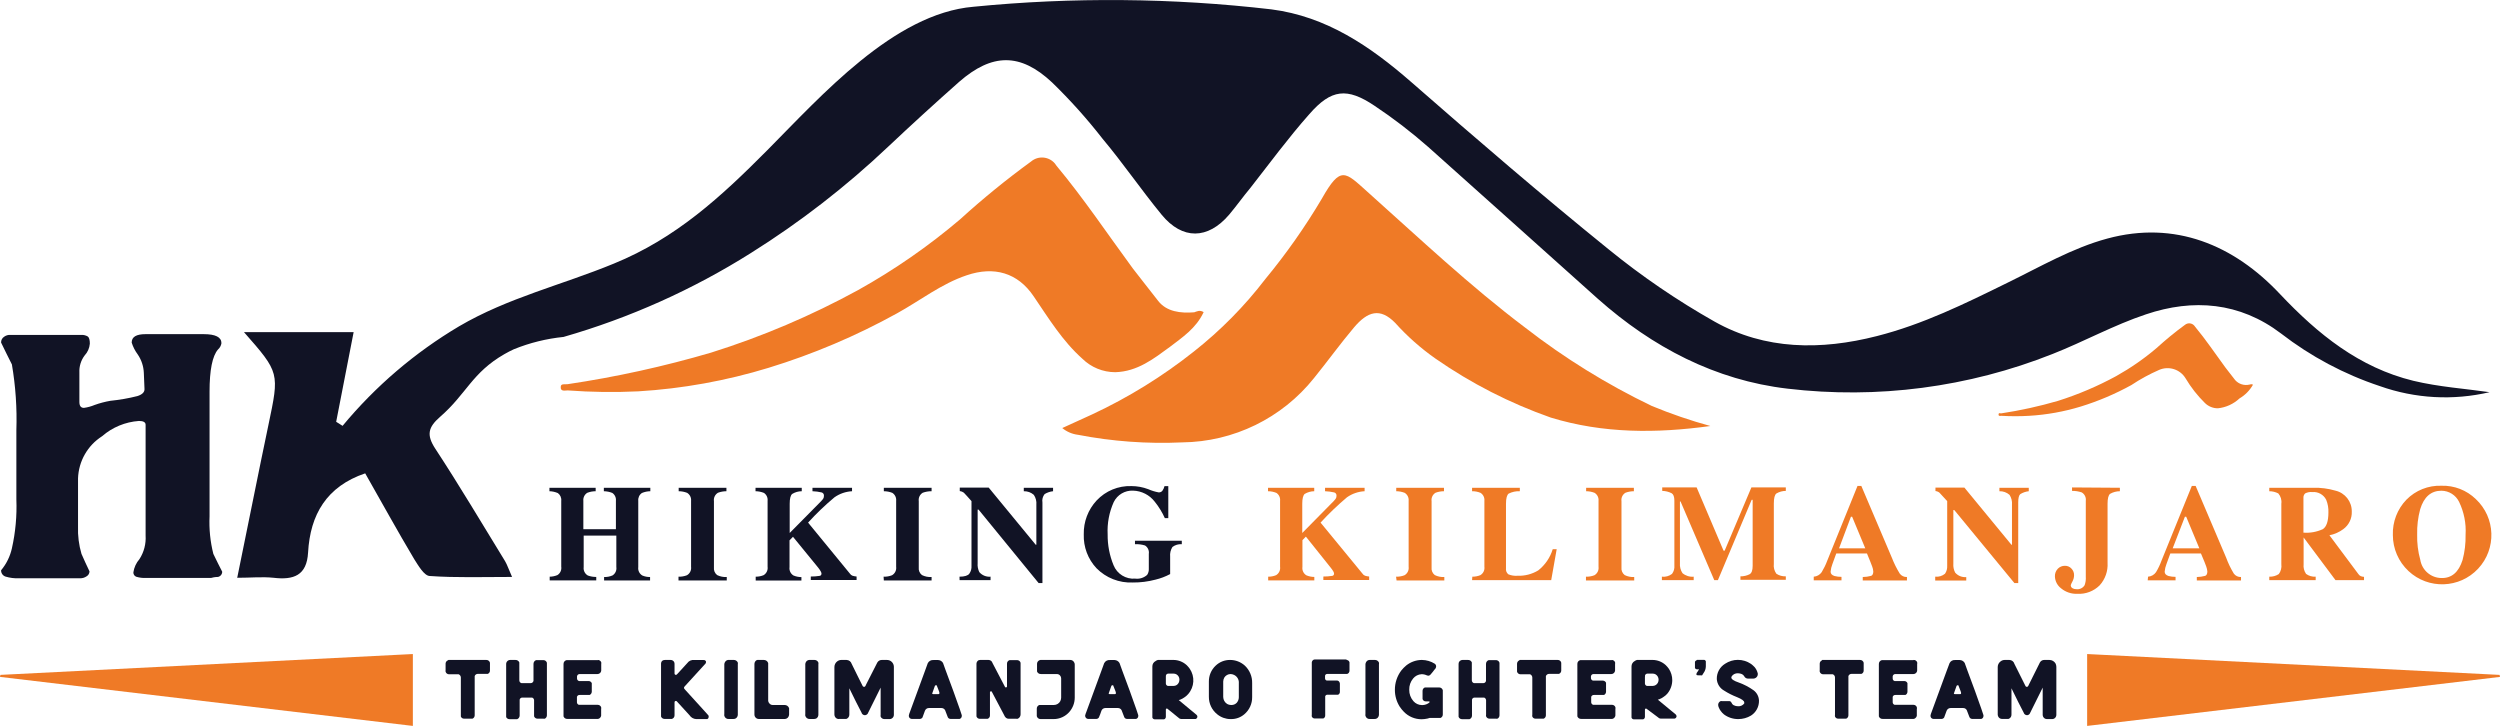 <svg width="296.35" height="86.05" viewBox="0 0 296.35 86.05" xmlns="http://www.w3.org/2000/svg" xmlns:xlink="http://www.w3.org/1999/xlink" id="Layer_1" overflow="hidden"><path d="M53.16 78.23 57.65 78.23C57.853 78.224 58.033 78.362 58.08 78.56L58.08 79.49C58.084 79.662 57.98 79.817 57.82 79.88 57.761 79.891 57.7 79.891 57.64 79.88L56.64 79.88C56.474 79.879 56.325 79.983 56.27 80.14 56.259 80.203 56.259 80.267 56.27 80.33L56.27 84.8C56.268 84.97 56.166 85.123 56.01 85.19L55.86 85.19 55 85.19C54.837 85.19 54.691 85.091 54.63 84.94 54.618 84.867 54.618 84.793 54.63 84.72L54.63 80.31C54.627 80.143 54.525 79.994 54.37 79.93 54.327 79.922 54.283 79.922 54.24 79.93L53.24 79.93C53.045 79.937 52.871 79.808 52.82 79.62 52.808 79.561 52.808 79.499 52.82 79.44L52.82 78.73C52.799 78.539 52.904 78.357 53.08 78.28 53.105 78.26 53.132 78.243 53.16 78.23Z" fill="#111325"/><path d="M60.46 78.23 61.09 78.23C61.292 78.218 61.48 78.334 61.56 78.52 61.568 78.576 61.568 78.634 61.56 78.69L61.56 80.63C61.55 80.791 61.654 80.938 61.81 80.98L62.91 80.98C63.07 80.979 63.207 80.866 63.24 80.71 63.24 80.71 63.24 80.71 63.24 80.65L63.24 78.72C63.228 78.512 63.354 78.321 63.55 78.25L63.73 78.25 64.36 78.25C64.571 78.227 64.769 78.357 64.83 78.56 64.838 78.606 64.838 78.654 64.83 78.7L64.83 84.8C64.827 84.964 64.735 85.114 64.59 85.19 64.528 85.205 64.463 85.205 64.4 85.19L63.7 85.19C63.524 85.188 63.369 85.076 63.31 84.91 63.3 84.844 63.3 84.776 63.31 84.71L63.31 83C63.304 82.856 63.208 82.732 63.07 82.69L62.99 82.69 61.91 82.69C61.764 82.69 61.636 82.789 61.6 82.93 61.594 82.97 61.594 83.01 61.6 83.05L61.6 84.82C61.598 85.008 61.484 85.178 61.31 85.25L61.17 85.25 60.4 85.25C60.228 85.257 60.069 85.157 60 85 59.989 84.934 59.989 84.866 60 84.8L60 78.71C60 78.445 60.215 78.23 60.48 78.23 60.486 78.23 60.493 78.23 60.5 78.23Z" fill="#111325"/><path d="M70.87 78.23C71.045 78.232 71.202 78.338 71.27 78.5 71.282 78.576 71.282 78.654 71.27 78.73L71.27 79.39C71.286 79.535 71.234 79.679 71.13 79.78 71.054 79.858 70.949 79.901 70.84 79.9L68.71 79.9C68.558 79.902 68.428 80.011 68.4 80.16L68.4 80.43C68.401 80.573 68.5 80.698 68.64 80.73L69.78 80.73C69.942 80.733 70.087 80.831 70.15 80.98 70.158 81.033 70.158 81.087 70.15 81.14L70.15 82C70.144 82.163 70.047 82.31 69.9 82.38 69.847 82.39 69.793 82.39 69.74 82.38L68.74 82.38C68.585 82.358 68.437 82.451 68.39 82.6 68.39 82.6 68.39 82.6 68.39 82.71L68.39 83.25C68.393 83.389 68.486 83.511 68.62 83.55L70.87 83.55C71.045 83.555 71.199 83.666 71.26 83.83 71.274 83.909 71.274 83.991 71.26 84.07L71.26 84.7C71.282 84.853 71.226 85.007 71.11 85.11 71.022 85.194 70.901 85.234 70.78 85.22L67.26 85.22C67.056 85.236 66.868 85.113 66.8 84.92 66.789 84.857 66.789 84.793 66.8 84.73L66.8 78.73C66.785 78.503 66.938 78.299 67.16 78.25L70.9 78.25Z" fill="#111325"/><path d="M78.84 78.23 79.45 78.23C79.629 78.213 79.803 78.298 79.9 78.45 79.943 78.53 79.964 78.62 79.96 78.71L79.96 79.84C79.96 79.928 80.032 80 80.12 80 80.19 80 80.26 79.94 80.34 79.84L81.63 78.43C81.753 78.328 81.902 78.263 82.06 78.24L83.4 78.24C83.527 78.224 83.648 78.299 83.69 78.42 83.695 78.443 83.695 78.467 83.69 78.49L83.69 78.49C83.677 78.606 83.615 78.712 83.52 78.78L81.14 81.39C81.105 81.429 81.084 81.478 81.08 81.53L81.08 81.53C81.08 81.61 81.14 81.7 81.26 81.81L83.36 84.12 83.98 84.81C84.012 84.868 84.019 84.936 84 85L84 85C84.001 85.108 83.933 85.205 83.83 85.24L82.53 85.24C82.21 85.225 81.916 85.058 81.74 84.79 81.74 84.79 81.21 84.21 80.25 83.16 80.222 83.115 80.173 83.089 80.12 83.09 80.01 83.09 79.96 83.17 79.96 83.26L79.96 84.77C79.974 84.974 79.845 85.16 79.65 85.22 79.61 85.228 79.57 85.228 79.53 85.22L78.76 85.22C78.582 85.216 78.425 85.106 78.36 84.94 78.351 84.884 78.351 84.826 78.36 84.77L78.36 78.67C78.361 78.543 78.411 78.421 78.5 78.33 78.599 78.259 78.719 78.223 78.84 78.23Z" fill="#111325"/><path d="M86.42 78.23 87 78.23C87.202 78.231 87.383 78.353 87.46 78.54 87.473 78.606 87.473 78.674 87.46 78.74L87.46 84.74C87.449 84.91 87.361 85.065 87.22 85.16 87.125 85.212 87.018 85.237 86.91 85.23L86.4 85.23C86.15 85.257 85.919 85.094 85.86 84.85 85.847 84.781 85.847 84.709 85.86 84.64L85.86 78.84C85.847 78.685 85.894 78.532 85.99 78.41 86.091 78.278 86.255 78.21 86.42 78.23Z" fill="#111325"/><path d="M90 78.23 90.54 78.23C90.776 78.224 90.989 78.374 91.06 78.6 91.064 78.65 91.064 78.7 91.06 78.75L91.06 82.94C91.038 83.125 91.109 83.308 91.25 83.43 91.341 83.519 91.463 83.569 91.59 83.57L93 83.57C93.245 83.562 93.465 83.717 93.54 83.95 93.546 84.026 93.546 84.103 93.54 84.18L93.54 84.61C93.553 84.782 93.495 84.952 93.38 85.08 93.295 85.166 93.181 85.22 93.06 85.23L89.94 85.23C89.75 85.226 89.578 85.118 89.49 84.95 89.451 84.876 89.431 84.794 89.43 84.71L89.43 78.71C89.432 78.535 89.518 78.372 89.66 78.27 89.766 78.22 89.885 78.206 90 78.23Z" fill="#111325"/><path d="M95.93 78.23 96.56 78.23C96.759 78.232 96.937 78.355 97.01 78.54 97.023 78.606 97.023 78.674 97.01 78.74L97.01 84.74C97.005 84.909 96.919 85.065 96.78 85.16 96.682 85.212 96.571 85.236 96.46 85.23L96 85.23C95.752 85.249 95.526 85.089 95.46 84.85 95.448 84.781 95.448 84.71 95.46 84.64L95.46 78.84C95.444 78.687 95.487 78.533 95.58 78.41 95.666 78.304 95.793 78.238 95.93 78.23Z" fill="#111325"/><path d="M99.79 78.23 100.35 78.23C100.634 78.236 100.881 78.427 100.96 78.7 101.34 79.46 101.57 79.93 101.65 80.1L102.27 81.34C102.31 81.393 102.374 81.423 102.44 81.42 102.52 81.42 102.6 81.34 102.65 81.18L104 78.53C104.109 78.341 104.312 78.226 104.53 78.23L105.12 78.23C105.573 78.219 105.949 78.577 105.96 79.03 105.96 79.033 105.96 79.037 105.96 79.04L105.96 84.75C105.957 84.924 105.862 85.085 105.71 85.17 105.642 85.215 105.562 85.239 105.48 85.24L104.83 85.24C104.639 85.237 104.468 85.124 104.39 84.95 104.378 84.884 104.378 84.816 104.39 84.75L104.39 81.51 102.85 84.61C102.77 84.712 102.649 84.773 102.52 84.78L102.52 84.78C102.33 84.776 102.165 84.645 102.12 84.46 101.75 83.76 101.27 82.81 100.68 81.59L100.68 84.7C100.689 84.931 100.548 85.142 100.33 85.22 100.28 85.23 100.23 85.23 100.18 85.22L99.53 85.22C99.324 85.269 99.111 85.18 99 85 98.943 84.914 98.912 84.813 98.91 84.71L98.91 79.06C98.913 78.806 99.031 78.567 99.23 78.41 99.387 78.281 99.587 78.217 99.79 78.23Z" fill="#111325"/><path d="M110.65 78.24 111.2 78.24C111.447 78.246 111.672 78.383 111.79 78.6 111.79 78.66 112.22 79.76 113.01 81.92 113.7 83.81 114.01 84.76 114.01 84.78L114.01 84.86C114.018 85.023 113.915 85.17 113.76 85.22L113.66 85.22 112.66 85.22C112.504 85.216 112.37 85.11 112.33 84.96 112.16 84.5 112.06 84.23 112.03 84.18 111.943 84.025 111.778 83.929 111.6 83.93L110.1 83.93C109.892 83.931 109.708 84.064 109.64 84.26 109.47 84.74 109.37 85.01 109.35 85.05 109.286 85.145 109.184 85.207 109.07 85.22L108.07 85.22C107.957 85.212 107.854 85.153 107.79 85.06 107.751 84.993 107.73 84.917 107.73 84.84L107.73 84.84C107.752 84.699 107.792 84.561 107.85 84.43 107.91 84.27 108.51 82.64 109.65 79.52L109.98 78.61C110.108 78.363 110.372 78.217 110.65 78.24ZM110.49 82.16C110.49 82.24 110.54 82.28 110.6 82.28L111.25 82.28C111.31 82.28 111.34 82.28 111.36 82.16 111.38 82.04 111.22 81.75 111.03 81.23 111.001 81.22 110.969 81.22 110.94 81.23L110.94 81.23C110.887 81.227 110.838 81.26 110.82 81.31 110.61 81.89 110.5 82.18 110.5 82.21Z" fill="#111325"/><path d="M116.19 78.23 117.19 78.23C117.406 78.236 117.593 78.382 117.65 78.59L119.16 81.48C119.19 81.487 119.22 81.487 119.25 81.48L119.25 81.48C119.33 81.48 119.37 81.44 119.37 81.36L119.37 78.7C119.352 78.495 119.482 78.307 119.68 78.25L120.55 78.25C120.748 78.242 120.925 78.37 120.98 78.56 120.984 78.6 120.984 78.64 120.98 78.68L120.98 84.68C120.982 84.906 120.848 85.111 120.64 85.2 120.577 85.213 120.513 85.213 120.45 85.2L119.56 85.2C119.32 85.2 119.14 85.05 119.01 84.73L117.57 82C117.551 81.963 117.512 81.939 117.47 81.94 117.412 81.943 117.363 81.984 117.35 82.04 117.346 82.06 117.346 82.08 117.35 82.1L117.35 84.81C117.352 84.99 117.239 85.15 117.07 85.21 117.03 85.218 116.99 85.218 116.95 85.21L116.14 85.21C115.961 85.209 115.803 85.092 115.75 84.92 115.747 84.88 115.747 84.84 115.75 84.8L115.75 78.67C115.756 78.496 115.856 78.34 116.01 78.26 116.069 78.243 116.129 78.233 116.19 78.23Z" fill="#111325"/><path d="M123.33 78.23 126.88 78.23C127.065 78.231 127.235 78.335 127.32 78.5 127.374 78.58 127.402 78.674 127.4 78.77L127.4 82.7C127.398 83.317 127.174 83.913 126.77 84.38 126.297 84.93 125.606 85.245 124.88 85.24L123.35 85.24C123.136 85.245 122.948 85.099 122.9 84.89 122.893 84.844 122.893 84.796 122.9 84.75L122.9 84C122.898 83.807 123.018 83.634 123.2 83.57 123.256 83.56 123.314 83.56 123.37 83.57L124.92 83.57C125.243 83.573 125.54 83.396 125.69 83.11 125.752 82.982 125.786 82.842 125.79 82.7L125.79 80.42C125.786 80.238 125.693 80.069 125.54 79.97 125.461 79.925 125.371 79.901 125.28 79.9L123.4 79.9C123.195 79.914 123.004 79.792 122.93 79.6 122.919 79.54 122.919 79.48 122.93 79.42L122.93 78.7C122.928 78.516 123.034 78.348 123.2 78.27 123.241 78.249 123.285 78.236 123.33 78.23Z" fill="#111325"/><path d="M131.57 78.24 132.12 78.24C132.366 78.248 132.59 78.385 132.71 78.6 132.71 78.66 133.14 79.76 133.93 81.92 134.62 83.81 134.93 84.76 134.93 84.78 134.936 84.806 134.936 84.834 134.93 84.86 134.938 85.023 134.835 85.17 134.68 85.22L134.58 85.22 133.58 85.22C133.424 85.216 133.29 85.11 133.25 84.96 133.08 84.5 132.98 84.23 132.95 84.18 132.863 84.025 132.698 83.929 132.52 83.93L131.02 83.93C130.812 83.931 130.628 84.064 130.56 84.26 130.474 84.528 130.374 84.792 130.26 85.05 130.199 85.148 130.095 85.212 129.98 85.22L128.98 85.22C128.867 85.212 128.764 85.153 128.7 85.06 128.658 84.994 128.633 84.918 128.63 84.84L128.63 84.84C128.657 84.699 128.701 84.561 128.76 84.43 128.82 84.27 129.42 82.64 130.56 79.52L130.89 78.61C131.02 78.359 131.289 78.213 131.57 78.24ZM131.41 82.16C131.41 82.24 131.46 82.28 131.52 82.28L132.17 82.28C132.23 82.28 132.26 82.28 132.28 82.16 132.3 82.04 132.14 81.75 131.95 81.23 131.921 81.22 131.889 81.22 131.86 81.23L131.86 81.23C131.807 81.227 131.758 81.26 131.74 81.31 131.53 81.89 131.42 82.18 131.42 82.21Z" fill="#111325"/><path d="M137.26 78.23 139.12 78.23C139.686 78.237 140.23 78.451 140.65 78.83 140.791 78.964 140.918 79.111 141.03 79.27 141.662 80.194 141.588 81.429 140.85 82.27 140.723 82.421 140.575 82.552 140.41 82.66 140.258 82.769 140.094 82.86 139.92 82.93L139.73 82.99 141.83 84.73C141.897 84.783 141.938 84.864 141.94 84.95L141.94 84.95C141.937 85.079 141.853 85.191 141.73 85.23L141.64 85.23 140 85.23C139.884 85.223 139.776 85.168 139.7 85.08L138.37 84 138.3 84C138.24 84 138.21 84 138.2 84.13L138.2 84.96C138.207 85.099 138.122 85.225 137.99 85.27L137.88 85.27 136.88 85.27C136.751 85.267 136.639 85.183 136.6 85.06 136.595 85.027 136.595 84.993 136.6 84.96L136.6 79C136.595 78.729 136.747 78.48 136.99 78.36 137.069 78.297 137.161 78.252 137.26 78.23ZM138.2 80.23 138.2 81C138.192 81.148 138.294 81.281 138.44 81.31L139.12 81.31C139.374 81.31 139.606 81.167 139.72 80.94 139.781 80.823 139.812 80.692 139.81 80.56 139.813 80.305 139.679 80.069 139.46 79.94 139.356 79.881 139.239 79.85 139.12 79.85L138.49 79.85C138.36 79.849 138.246 79.935 138.21 80.06 138.196 80.109 138.192 80.16 138.2 80.21Z" fill="#111325"/><path d="M145.82 78.23C146.463 78.231 147.082 78.47 147.56 78.9 148.131 79.435 148.448 80.188 148.43 80.97L148.43 82.63C148.443 83.42 148.098 84.174 147.49 84.68 147.062 85.042 146.52 85.24 145.96 85.24L145.85 85.24C145.285 85.235 144.738 85.037 144.3 84.68 143.66 84.177 143.29 83.404 143.3 82.59L143.3 80.8C143.29 80.086 143.58 79.4 144.1 78.91 144.562 78.466 145.18 78.222 145.82 78.23ZM145 80.78 145 82.62C145.006 82.958 145.183 83.271 145.47 83.45 145.605 83.525 145.756 83.567 145.91 83.57L146 83.57C146.227 83.568 146.443 83.474 146.6 83.31 146.759 83.13 146.847 82.9 146.85 82.66L146.85 81C146.89 80.58 146.662 80.18 146.28 80 146.151 79.94 146.012 79.906 145.87 79.9 145.576 79.906 145.303 80.055 145.14 80.3 145.053 80.446 145.005 80.611 145 80.78Z" fill="#111325"/><path d="M159.6 78.23C159.774 78.225 159.928 78.341 159.97 78.51 159.976 78.556 159.976 78.603 159.97 78.65L159.97 79.49C159.978 79.671 159.863 79.836 159.69 79.89L157.33 79.89C157.199 79.884 157.086 79.98 157.07 80.11L157.07 80.41C157.067 80.533 157.15 80.642 157.27 80.67L158.48 80.67C158.595 80.671 158.701 80.732 158.76 80.83 158.799 80.89 158.823 80.959 158.83 81.03L158.83 82.03C158.827 82.168 158.746 82.293 158.62 82.35L158.48 82.35 157.38 82.35C157.254 82.337 157.135 82.411 157.09 82.53 157.083 82.563 157.083 82.597 157.09 82.63L157.09 84.81C157.097 84.967 157.005 85.111 156.86 85.17L156.68 85.17 155.88 85.17C155.717 85.183 155.564 85.09 155.5 84.94 155.486 84.867 155.486 84.793 155.5 84.72L155.5 78.62C155.48 78.463 155.55 78.309 155.68 78.22 155.745 78.187 155.817 78.17 155.89 78.17L159.64 78.17Z" fill="#111325"/><path d="M162.36 78.23 163 78.23C163.202 78.231 163.383 78.353 163.46 78.54 163.473 78.606 163.473 78.674 163.46 78.74L163.46 84.74C163.449 84.91 163.361 85.065 163.22 85.16 163.125 85.212 163.018 85.237 162.91 85.23L162.4 85.23C162.15 85.257 161.919 85.094 161.86 84.85 161.847 84.781 161.847 84.709 161.86 84.64L161.86 78.84C161.847 78.685 161.894 78.532 161.99 78.41 162.079 78.296 162.216 78.23 162.36 78.23Z" fill="#111325"/><path d="M168.5 78.23 168.56 78.23C169.098 78.237 169.624 78.393 170.08 78.68 170.178 78.753 170.237 78.868 170.24 78.99 170.233 79.133 170.168 79.267 170.06 79.36 169.898 79.582 169.724 79.796 169.54 80 169.479 80.061 169.397 80.097 169.31 80.1L169.31 80.1C169.202 80.084 169.097 80.05 169 80 168.865 79.951 168.723 79.924 168.58 79.92L168.51 79.92C168.119 79.939 167.755 80.125 167.51 80.43 167.201 80.803 167.037 81.276 167.05 81.76 167.041 82.26 167.219 82.745 167.55 83.12 167.803 83.408 168.166 83.576 168.55 83.58L168.63 83.58C168.93 83.571 169.219 83.462 169.45 83.27L169.45 83.14 169 83.14C168.827 83.141 168.675 83.026 168.63 82.86 168.621 82.82 168.621 82.779 168.63 82.74L168.63 81.87C168.637 81.698 168.748 81.547 168.91 81.49L169.05 81.49 170.59 81.49C170.796 81.484 170.979 81.621 171.03 81.82 171.034 81.85 171.034 81.88 171.03 81.91L171.03 84.68C171.04 84.861 170.936 85.029 170.77 85.1L170.63 85.1 169.49 85.1C169.394 85.117 169.3 85.144 169.21 85.18 168.98 85.23 168.745 85.257 168.51 85.26 167.723 85.261 166.969 84.944 166.42 84.38 166.239 84.196 166.074 83.995 165.93 83.78 165.549 83.183 165.348 82.488 165.35 81.78 165.344 80.951 165.611 80.142 166.11 79.48 166.286 79.261 166.484 79.06 166.7 78.88 167.213 78.473 167.845 78.244 168.5 78.23Z" fill="#111325"/><path d="M173.41 78.23 174 78.23C174.203 78.215 174.393 78.332 174.47 78.52 174.478 78.576 174.478 78.634 174.47 78.69L174.47 80.63C174.463 80.79 174.566 80.934 174.72 80.98L175.82 80.98C175.983 80.987 176.125 80.871 176.15 80.71 176.155 80.69 176.155 80.67 176.15 80.65L176.15 78.72C176.139 78.509 176.27 78.317 176.47 78.25L176.64 78.25 177.28 78.25C177.491 78.227 177.689 78.357 177.75 78.56 177.758 78.606 177.758 78.654 177.75 78.7L177.75 84.8C177.747 84.964 177.655 85.114 177.51 85.19 177.444 85.205 177.376 85.205 177.31 85.19L176.55 85.19C176.374 85.188 176.219 85.076 176.16 84.91 176.145 84.844 176.145 84.776 176.16 84.71L176.16 83C176.152 82.86 176.062 82.738 175.93 82.69L175.85 82.69 174.79 82.69C174.646 82.691 174.522 82.79 174.49 82.93 174.483 82.97 174.483 83.01 174.49 83.05L174.49 84.82C174.494 85.01 174.378 85.182 174.2 85.25L174.06 85.25 173.29 85.25C173.114 85.248 172.959 85.136 172.9 84.97 172.89 84.904 172.89 84.836 172.9 84.77L172.9 78.71C172.89 78.507 173.017 78.323 173.21 78.26 173.274 78.236 173.342 78.226 173.41 78.23Z" fill="#111325"/><path d="M180.16 78.23 184.65 78.23C184.852 78.221 185.031 78.361 185.07 78.56 185.075 78.59 185.075 78.62 185.07 78.65L185.07 79.49C185.069 79.663 184.962 79.818 184.8 79.88 184.741 79.891 184.679 79.891 184.62 79.88L183.62 79.88C183.456 79.885 183.31 79.987 183.25 80.14 183.239 80.203 183.239 80.267 183.25 80.33L183.25 84.8C183.248 84.97 183.146 85.123 182.99 85.19L182.84 85.19 182 85.19C181.84 85.188 181.697 85.089 181.64 84.94 181.623 84.868 181.623 84.792 181.64 84.72L181.64 80.31C181.637 80.143 181.535 79.994 181.38 79.93 181.337 79.922 181.293 79.922 181.25 79.93L180.25 79.93C180.055 79.937 179.881 79.808 179.83 79.62 179.823 79.56 179.823 79.5 179.83 79.44L179.83 78.73C179.813 78.54 179.917 78.36 180.09 78.28 180.112 78.261 180.135 78.245 180.16 78.23Z" fill="#111325"/><path d="M191.05 78.23C191.226 78.23 191.385 78.337 191.45 78.5 191.463 78.576 191.463 78.654 191.45 78.73L191.45 79.39C191.466 79.535 191.415 79.679 191.31 79.78 191.234 79.858 191.129 79.901 191.02 79.9L188.9 79.9C188.747 79.898 188.615 80.009 188.59 80.16L188.59 80.38C188.591 80.523 188.69 80.648 188.83 80.68L190 80.68C190.164 80.684 190.311 80.781 190.38 80.93 190.389 80.983 190.389 81.037 190.38 81.09L190.38 82C190.378 82.162 190.285 82.308 190.14 82.38 190.084 82.389 190.026 82.389 189.97 82.38L188.97 82.38C188.816 82.362 188.671 82.454 188.62 82.6 188.62 82.6 188.62 82.6 188.62 82.71L188.62 83.25C188.626 83.388 188.718 83.508 188.85 83.55L191.11 83.55C191.281 83.559 191.43 83.669 191.49 83.83 191.505 83.909 191.505 83.991 191.49 84.07L191.49 84.7C191.508 84.855 191.448 85.008 191.33 85.11 191.245 85.192 191.128 85.233 191.01 85.22L187.45 85.22C187.244 85.237 187.051 85.114 186.98 84.92 186.969 84.857 186.969 84.793 186.98 84.73L186.98 78.73C186.959 78.505 187.109 78.299 187.33 78.25L191.07 78.25Z" fill="#111325"/><path d="M194.05 78.23 195.92 78.23C196.483 78.238 197.023 78.451 197.44 78.83 197.581 78.964 197.708 79.111 197.82 79.27 198.089 79.672 198.232 80.146 198.23 80.63 198.227 81.211 198.022 81.774 197.65 82.22 197.52 82.372 197.369 82.503 197.2 82.61 197.049 82.721 196.885 82.812 196.71 82.88L196.52 82.94 198.63 84.68C198.694 84.736 198.733 84.815 198.74 84.9L198.74 84.9C198.736 85.031 198.647 85.145 198.52 85.18L198.43 85.18 196.83 85.18C196.717 85.172 196.612 85.118 196.54 85.03L195.16 84 195.1 84C195.04 84 195 84 194.99 84.13L194.99 84.96C194.997 85.099 194.912 85.225 194.78 85.27L194.68 85.27 193.68 85.27C193.55 85.271 193.436 85.185 193.4 85.06 193.391 85.027 193.391 84.993 193.4 84.96L193.4 79C193.396 78.732 193.543 78.484 193.78 78.36 193.86 78.299 193.952 78.255 194.05 78.23ZM194.99 80.23 194.99 81C194.982 81.148 195.084 81.281 195.23 81.31L195.92 81.31C196.172 81.304 196.401 81.162 196.52 80.94 196.581 80.823 196.612 80.692 196.61 80.56 196.607 80.307 196.475 80.073 196.26 79.94 196.156 79.881 196.039 79.85 195.92 79.85L195.28 79.85C195.152 79.856 195.041 79.939 195 80.06 195 80.06 195 80.18 195 80.21Z" fill="#111325"/><path d="M201.16 78.22 202 78.22C202.09 78.22 202.16 78.28 202.21 78.39L202.21 79C202.203 79.282 202.109 79.554 201.94 79.78 201.888 79.873 201.832 79.963 201.77 80.05 201.719 80.07 201.661 80.07 201.61 80.05L201.3 80.05C201.19 80.05 201.12 80.05 201.09 79.95 201.087 79.93 201.087 79.91 201.09 79.89L201.09 79.89C201.112 79.797 201.156 79.711 201.22 79.64L201.41 79.34 201.19 79.34C201.071 79.356 200.957 79.284 200.92 79.17L200.92 78.5C200.921 78.408 200.981 78.326 201.07 78.3Z" fill="#111325"/><path d="M206 78.22C206.552 78.218 207.092 78.381 207.55 78.69 207.713 78.808 207.864 78.942 208 79.09 208.181 79.311 208.308 79.571 208.37 79.85L208.37 79.9C208.374 80.082 208.283 80.252 208.13 80.35 208.051 80.407 207.957 80.438 207.86 80.44L207.18 80.44C207.007 80.432 206.851 80.333 206.77 80.18 206.685 80.03 206.545 79.919 206.38 79.87 206.257 79.831 206.129 79.81 206 79.81L206 79.81C205.717 79.799 205.447 79.93 205.28 80.16 205.253 80.206 205.236 80.257 205.23 80.31 205.23 80.51 205.53 80.71 206.12 80.91 206.739 81.133 207.324 81.439 207.86 81.82 208.254 82.108 208.494 82.562 208.51 83.05 208.526 83.763 208.17 84.434 207.57 84.82 207.112 85.098 206.586 85.243 206.05 85.24 205.437 85.244 204.84 85.048 204.35 84.68 204.206 84.561 204.078 84.423 203.97 84.27 203.874 84.141 203.797 84 203.74 83.85 203.698 83.759 203.675 83.66 203.67 83.56L203.67 83.56C203.669 83.366 203.783 83.189 203.96 83.11 204.016 83.097 204.074 83.097 204.13 83.11L205 83.11C205.106 83.117 205.199 83.183 205.24 83.28 205.263 83.342 205.297 83.4 205.34 83.45 205.389 83.512 205.45 83.563 205.52 83.6 205.678 83.679 205.853 83.721 206.03 83.72L206.03 83.72C206.313 83.741 206.588 83.616 206.76 83.39 206.772 83.347 206.772 83.302 206.76 83.26 206.76 83.08 206.48 82.87 205.91 82.64 205.372 82.432 204.856 82.171 204.37 81.86 203.871 81.582 203.547 81.07 203.51 80.5 203.487 79.754 203.87 79.054 204.51 78.67 204.952 78.379 205.47 78.222 206 78.22Z" fill="#111325"/><path d="M216 78.23 220.49 78.23C220.693 78.224 220.873 78.362 220.92 78.56L220.92 79.49C220.924 79.662 220.82 79.817 220.66 79.88 220.601 79.891 220.539 79.891 220.48 79.88L219.48 79.88C219.314 79.879 219.165 79.983 219.11 80.14 219.099 80.203 219.099 80.267 219.11 80.33L219.11 84.8C219.108 84.97 219.006 85.123 218.85 85.19L218.7 85.19 217.89 85.19C217.727 85.19 217.581 85.091 217.52 84.94 217.508 84.867 217.508 84.793 217.52 84.72L217.52 80.31C217.522 80.141 217.418 79.989 217.26 79.93 217.217 79.922 217.173 79.922 217.13 79.93L216.13 79.93C215.935 79.937 215.761 79.808 215.71 79.62 215.698 79.561 215.698 79.499 215.71 79.44L215.71 78.73C215.689 78.539 215.795 78.357 215.97 78.28 215.979 78.263 215.989 78.246 216 78.23Z" fill="#111325"/><path d="M226.86 78.23C227.037 78.227 227.197 78.335 227.26 78.5 227.278 78.576 227.278 78.654 227.26 78.73L227.26 79.39C227.276 79.535 227.225 79.679 227.12 79.78 227.044 79.858 226.939 79.901 226.83 79.9L224.67 79.9C224.518 79.902 224.388 80.011 224.36 80.16L224.36 80.43C224.356 80.572 224.452 80.697 224.59 80.73L225.74 80.73C225.902 80.733 226.047 80.831 226.11 80.98 226.119 81.033 226.119 81.087 226.11 81.14L226.11 82C226.108 82.162 226.015 82.308 225.87 82.38 225.817 82.39 225.763 82.39 225.71 82.38L224.71 82.38C224.555 82.358 224.407 82.451 224.36 82.6 224.36 82.6 224.36 82.6 224.36 82.71L224.36 83.25C224.363 83.389 224.456 83.511 224.59 83.55L226.84 83.55C227.013 83.554 227.165 83.666 227.22 83.83 227.24 83.909 227.24 83.991 227.22 84.07L227.22 84.7C227.244 84.855 227.183 85.012 227.06 85.11 226.976 85.195 226.858 85.236 226.74 85.22L223.18 85.22C222.976 85.236 222.787 85.113 222.72 84.92 222.709 84.857 222.709 84.793 222.72 84.73L222.72 78.73C222.705 78.503 222.858 78.299 223.08 78.25L226.81 78.25Z" fill="#111325"/><path d="M231.76 78.24 232.31 78.24C232.557 78.246 232.782 78.383 232.9 78.6 232.9 78.66 233.33 79.76 234.12 81.92 234.81 83.81 235.12 84.76 235.12 84.78L235.12 84.86C235.128 85.023 235.025 85.17 234.87 85.22L234.77 85.22 233.77 85.22C233.616 85.213 233.483 85.109 233.44 84.96 233.27 84.5 233.17 84.23 233.14 84.18 233.058 84.025 232.896 83.928 232.72 83.93L231.22 83.93C231.009 83.93 230.822 84.062 230.75 84.26 230.58 84.74 230.48 85.01 230.46 85.05 230.397 85.146 230.294 85.209 230.18 85.22L229.18 85.22C229.067 85.212 228.964 85.153 228.9 85.06 228.861 84.993 228.84 84.917 228.84 84.84L228.84 84.84C228.862 84.699 228.902 84.561 228.96 84.43 229.02 84.27 229.62 82.64 230.76 79.52 230.95 78.99 231.06 78.69 231.1 78.61 231.22 78.36 231.484 78.213 231.76 78.24ZM231.6 82.16C231.6 82.24 231.65 82.28 231.71 82.28L232.36 82.28C232.42 82.28 232.46 82.28 232.47 82.16 232.48 82.04 232.33 81.75 232.14 81.23 232.111 81.22 232.079 81.22 232.05 81.23L232.05 81.23C231.998 81.232 231.952 81.263 231.93 81.31 231.72 81.89 231.61 82.18 231.61 82.21Z" fill="#111325"/><path d="M237.63 78.23 238.19 78.23C238.473 78.234 238.718 78.426 238.79 78.7 239.17 79.46 239.4 79.93 239.49 80.1L240.11 81.34C240.144 81.395 240.206 81.426 240.27 81.42 240.36 81.42 240.43 81.34 240.49 81.18L241.81 78.53C241.914 78.341 242.114 78.225 242.33 78.23L242.93 78.23C243.237 78.228 243.52 78.392 243.67 78.66 243.725 78.779 243.755 78.909 243.76 79.04L243.76 84.75C243.756 84.921 243.666 85.079 243.52 85.17 243.448 85.216 243.365 85.24 243.28 85.24L242.63 85.24C242.439 85.237 242.268 85.124 242.19 84.95 242.162 84.887 242.145 84.819 242.14 84.75L242.14 81.51C241.82 82.17 241.3 83.2 240.6 84.61 240.526 84.713 240.407 84.776 240.28 84.78L240.28 84.78C240.091 84.773 239.928 84.643 239.88 84.46 239.51 83.76 239.03 82.81 238.44 81.59L238.44 84.7C238.453 84.932 238.31 85.144 238.09 85.22 238.04 85.23 237.99 85.23 237.94 85.22L237.3 85.22C237.144 85.216 236.999 85.138 236.91 85.01 236.85 84.924 236.816 84.824 236.81 84.72L236.81 79.06C236.812 78.804 236.934 78.563 237.14 78.41 237.278 78.296 237.451 78.232 237.63 78.23Z" fill="#111325"/><path d="M65.16 68.36C65.476 68.358 65.789 68.293 66.08 68.17 66.416 67.956 66.592 67.563 66.53 67.17L66.53 59.37C66.571 59.014 66.419 58.663 66.13 58.45 65.814 58.314 65.474 58.239 65.13 58.23L65.13 57.82 70.61 57.82 70.61 58.23C70.268 58.23 69.928 58.294 69.61 58.42 69.288 58.623 69.11 58.992 69.15 59.37L69.15 62.73 73.01 62.73 73.01 59.37C73.052 59.001 72.887 58.639 72.58 58.43 72.261 58.304 71.923 58.236 71.58 58.23L71.58 57.82 77.09 57.82 77.09 58.23C76.746 58.234 76.406 58.306 76.09 58.44 75.787 58.647 75.622 59.005 75.66 59.37L75.66 67.22C75.603 67.62 75.793 68.014 76.14 68.22 76.431 68.344 76.744 68.405 77.06 68.4L77.06 68.81 71.61 68.81 71.61 68.4C71.953 68.411 72.295 68.346 72.61 68.21 72.946 67.996 73.122 67.603 73.06 67.21L73.06 63.49 69.19 63.49 69.19 67.22C69.135 67.622 69.329 68.017 69.68 68.22 70 68.339 70.339 68.397 70.68 68.39L70.68 68.8 65.16 68.8Z" fill="#111325"/><path d="M80.43 68.36C80.772 68.373 81.112 68.315 81.43 68.19 81.781 67.987 81.975 67.592 81.92 67.19L81.92 59.37C81.958 58.989 81.775 58.621 81.45 58.42 81.131 58.296 80.792 58.231 80.45 58.23L80.45 57.82 86.11 57.82 86.11 58.23C85.769 58.23 85.43 58.291 85.11 58.41 84.763 58.616 84.573 59.01 84.63 59.41L84.63 67.26C84.588 67.609 84.732 67.955 85.01 68.17 85.363 68.345 85.756 68.424 86.15 68.4L86.15 68.81 80.43 68.81Z" fill="#111325"/><path d="M89.58 68.36C89.902 68.364 90.222 68.303 90.52 68.18 90.863 67.971 91.048 67.578 90.99 67.18L90.99 59.37C91.032 59.001 90.867 58.639 90.56 58.43 90.242 58.302 89.903 58.234 89.56 58.23L89.56 57.82 95.04 57.82 95.04 58.23C94.641 58.231 94.25 58.342 93.91 58.55 93.71 58.71 93.61 59.1 93.61 59.71L93.61 63.18 97.1 59.65C97.268 59.491 97.425 59.321 97.57 59.14 97.642 59.027 97.677 58.894 97.67 58.76 97.685 58.579 97.567 58.414 97.39 58.37 97.035 58.289 96.674 58.242 96.31 58.23L96.31 57.82 101 57.82 101 58.23C100.253 58.271 99.532 58.52 98.92 58.95 97.809 59.877 96.763 60.879 95.79 61.95L100.75 68C100.823 68.115 100.932 68.203 101.06 68.25 101.217 68.296 101.377 68.326 101.54 68.34L101.54 68.75 96.11 68.75 96.11 68.34C96.445 68.344 96.779 68.32 97.11 68.27 97.29 68.27 97.38 68.14 97.38 68 97.372 67.904 97.341 67.811 97.29 67.73 97.203 67.575 97.102 67.428 96.99 67.29L94 63.63 93.59 64.05 93.59 67.22C93.532 67.618 93.717 68.011 94.06 68.22 94.358 68.344 94.677 68.408 95 68.41L95 68.82 89.58 68.82Z" fill="#111325"/><path d="M104.74 68.36C105.082 68.373 105.422 68.316 105.74 68.19 106.091 67.987 106.285 67.592 106.23 67.19L106.23 59.37C106.27 58.992 106.092 58.623 105.77 58.42 105.451 58.296 105.112 58.231 104.77 58.23L104.77 57.82 110.43 57.82 110.43 58.23C110.072 58.227 109.716 58.288 109.38 58.41 109.037 58.619 108.852 59.013 108.91 59.41L108.91 67.26C108.868 67.609 109.012 67.955 109.29 68.17 109.643 68.345 110.036 68.424 110.43 68.4L110.43 68.81 104.77 68.81Z" fill="#111325"/><path d="M113.74 68.36C114.34 68.36 114.74 68.23 114.9 68.01 115.095 67.737 115.187 67.404 115.16 67.07L115.16 59.4C114.67 58.84 114.36 58.52 114.25 58.4 114.109 58.296 113.944 58.23 113.77 58.21L113.77 57.8 117.2 57.8 122.77 64.57 122.85 64.57 122.85 59.83C122.889 59.417 122.783 59.004 122.55 58.66 122.222 58.371 121.797 58.217 121.36 58.23L121.36 57.82 124.83 57.82 124.83 58.23C124.476 58.268 124.134 58.384 123.83 58.57 123.603 58.85 123.508 59.215 123.57 59.57L123.57 69.12 123.12 69.12 116 60.41 115.89 60.41 115.89 66.76C115.858 67.125 115.928 67.492 116.09 67.82 116.421 68.203 116.916 68.403 117.42 68.36L117.42 68.77 113.75 68.77Z" fill="#111325"/><path d="M130 59.32C131.065 58.187 132.566 57.567 134.12 57.62 134.804 57.621 135.481 57.747 136.12 57.99 136.517 58.166 136.933 58.293 137.36 58.37 137.52 58.375 137.674 58.309 137.78 58.19 137.904 58.023 137.992 57.832 138.04 57.63L138.49 57.63 138.49 61.42 138.08 61.42C137.767 60.726 137.367 60.074 136.89 59.48 136.274 58.673 135.325 58.187 134.31 58.16 133.344 58.117 132.445 58.651 132.02 59.52 131.481 60.722 131.234 62.034 131.3 63.35 131.286 64.601 131.524 65.843 132 67 132.415 68.041 133.463 68.687 134.58 68.59 135.088 68.653 135.599 68.492 135.98 68.15 136.128 67.933 136.198 67.672 136.18 67.41L136.18 65.66C136.242 65.267 136.066 64.874 135.73 64.66 135.345 64.541 134.942 64.49 134.54 64.51L134.54 64.1 140.09 64.1 140.09 64.51C139.692 64.48 139.297 64.597 138.98 64.84 138.764 65.182 138.669 65.587 138.71 65.99L138.71 68.05C138.161 68.344 137.576 68.566 136.97 68.71 136.093 68.943 135.188 69.058 134.28 69.05 132.667 69.12 131.1 68.502 129.97 67.35 128.96 66.268 128.421 64.829 128.47 63.35 128.433 61.858 128.982 60.411 130 59.32Z" fill="#111325"/><path d="M150.33 68.36C150.652 68.365 150.972 68.304 151.27 68.18 151.613 67.971 151.798 67.578 151.74 67.18L151.74 59.37C151.782 59.001 151.617 58.639 151.31 58.43 150.993 58.299 150.653 58.231 150.31 58.23L150.31 57.82 155.79 57.82 155.79 58.23C155.392 58.234 155.001 58.345 154.66 58.55 154.47 58.71 154.37 59.1 154.37 59.71L154.37 63.18 157.85 59.65C158.021 59.494 158.178 59.323 158.32 59.14 158.399 59.03 158.438 58.896 158.43 58.76 158.445 58.579 158.326 58.414 158.15 58.37 157.795 58.29 157.434 58.243 157.07 58.23L157.07 57.82 161.76 57.82 161.76 58.23C161.01 58.269 160.285 58.518 159.67 58.95 158.564 59.882 157.518 60.884 156.54 61.95L161.51 68C161.583 68.115 161.692 68.203 161.82 68.25 161.977 68.296 162.137 68.326 162.3 68.34L162.3 68.75 156.87 68.75 156.87 68.34C157.205 68.344 157.539 68.32 157.87 68.27 158.05 68.27 158.14 68.14 158.14 68 158.132 67.904 158.101 67.811 158.05 67.73 157.958 67.575 157.855 67.428 157.74 67.29L154.8 63.61 154.39 64.03 154.39 67.2C154.332 67.597 154.517 67.991 154.86 68.2 155.158 68.325 155.477 68.389 155.8 68.39L155.8 68.8 150.33 68.8Z" fill="#EF7A26"/><path d="M165.49 68.36C165.831 68.373 166.172 68.315 166.49 68.19 166.841 67.987 167.035 67.592 166.98 67.19L166.98 59.37C167.018 58.989 166.835 58.621 166.51 58.42 166.191 58.295 165.852 58.23 165.51 58.23L165.51 57.82 171.17 57.82 171.17 58.23C170.829 58.231 170.49 58.292 170.17 58.41 169.827 58.619 169.642 59.013 169.7 59.41L169.7 67.26C169.658 67.609 169.802 67.955 170.08 68.17 170.43 68.344 170.82 68.423 171.21 68.4L171.21 68.81 165.55 68.81Z" fill="#EF7A26"/><path d="M174.53 68.36C174.855 68.364 175.179 68.303 175.48 68.18 175.827 67.974 176.016 67.58 175.96 67.18L175.96 59.37C176 58.992 175.822 58.623 175.5 58.42 175.183 58.29 174.843 58.225 174.5 58.23L174.5 57.82 180.16 57.82 180.16 58.23C179.703 58.209 179.249 58.306 178.84 58.51 178.63 58.67 178.52 59.07 178.52 59.71L178.52 67.37C178.481 67.639 178.588 67.909 178.8 68.08 179.145 68.222 179.518 68.28 179.89 68.25 180.755 68.283 181.611 68.06 182.35 67.61 183.162 66.966 183.758 66.091 184.06 65.1L184.53 65.1 183.88 68.77 174.5 68.77Z" fill="#EF7A26"/><path d="M188 68.36C188.341 68.373 188.682 68.315 189 68.19 189.351 67.987 189.545 67.592 189.49 67.19L189.49 59.37C189.528 58.989 189.345 58.621 189.02 58.42 188.702 58.294 188.362 58.229 188.02 58.23L188.02 57.82 193.68 57.82 193.68 58.23C193.339 58.231 193 58.292 192.68 58.41 192.337 58.619 192.152 59.013 192.21 59.41L192.21 67.26C192.168 67.609 192.312 67.955 192.59 68.17 192.94 68.344 193.33 68.423 193.72 68.4L193.72 68.81 188 68.81Z" fill="#EF7A26"/><path d="M197 68.36C197.428 68.411 197.858 68.292 198.2 68.03 198.415 67.743 198.515 67.387 198.48 67.03L198.48 59.33C198.48 58.89 198.37 58.6 198.16 58.47 197.812 58.294 197.43 58.198 197.04 58.19L197.04 57.78 201.12 57.78 204.31 65.28 204.44 65.28 207.61 57.78 211.69 57.78 211.69 58.19C211.296 58.192 210.909 58.299 210.57 58.5 210.37 58.66 210.27 59.05 210.27 59.67L210.27 66.84C210.219 67.254 210.326 67.672 210.57 68.01 210.901 68.23 211.293 68.338 211.69 68.32L211.69 68.73 206.31 68.73 206.31 68.32C206.688 68.326 207.062 68.241 207.4 68.07 207.64 67.93 207.76 67.61 207.76 67.07L207.76 59.25 207.64 59.25 203.64 68.77 203.21 68.77 199.21 59.44 199.14 59.44 199.14 66.76C199.106 67.176 199.212 67.591 199.44 67.94 199.809 68.253 200.288 68.404 200.77 68.36L200.77 68.77 197 68.77Z" fill="#EF7A26"/><path d="M215 68.36C215.377 68.335 215.723 68.14 215.94 67.83 216.202 67.398 216.423 66.943 216.6 66.47L220.19 57.6 220.64 57.6 224.26 66.11C224.514 66.768 224.829 67.4 225.2 68 225.399 68.266 225.718 68.416 226.05 68.4L226.05 68.81 220.81 68.81 220.81 68.4C221.148 68.396 221.484 68.349 221.81 68.26 221.97 68.19 222.06 68.02 222.06 67.74 222.047 67.541 222.003 67.346 221.93 67.16 221.88 67.01 221.81 66.83 221.72 66.61L221.31 65.61 217.67 65.61C217.43 66.25 217.28 66.67 217.21 66.87 217.097 67.158 217.026 67.461 217 67.77 217 68.01 217.15 68.18 217.46 68.28 217.731 68.349 218.01 68.383 218.29 68.38L218.29 68.79 215 68.79ZM221.11 65 219.55 61.25 219.41 61.25 218 65Z" fill="#EF7A26"/><path d="M229.4 68.36C229.818 68.404 230.236 68.278 230.56 68.01 230.75 67.735 230.842 67.404 230.82 67.07L230.82 59.4C230.32 58.84 230.02 58.52 229.9 58.4 229.765 58.292 229.602 58.226 229.43 58.21L229.43 57.8 232.86 57.8 238.43 64.57 238.5 64.57 238.5 59.83C238.537 59.419 238.435 59.007 238.21 58.66 237.879 58.369 237.45 58.215 237.01 58.23L237.01 57.82 240.49 57.82 240.49 58.23C240.136 58.268 239.794 58.384 239.49 58.57 239.32 58.71 239.24 59.03 239.24 59.57L239.24 69.12 238.79 69.12 231.66 60.46 231.55 60.46 231.55 66.81C231.521 67.176 231.594 67.543 231.76 67.87 232.087 68.252 232.579 68.453 233.08 68.41L233.08 68.82 229.4 68.82Z" fill="#EF7A26"/><path d="M251.29 57.82 251.29 58.23C250.883 58.23 250.483 58.337 250.13 58.54 249.93 58.7 249.83 59.09 249.83 59.71L249.83 66.71C249.891 67.694 249.552 68.66 248.89 69.39 248.191 70.082 247.232 70.446 246.25 70.39 245.548 70.421 244.86 70.189 244.32 69.74 243.882 69.408 243.615 68.899 243.59 68.35 243.57 68.001 243.697 67.661 243.94 67.41 244.159 67.189 244.459 67.066 244.77 67.07 245.066 67.059 245.352 67.18 245.55 67.4 245.756 67.611 245.868 67.896 245.86 68.19 245.858 68.453 245.789 68.711 245.66 68.94 245.583 69.073 245.519 69.214 245.47 69.36 245.461 69.506 245.534 69.645 245.66 69.72 245.795 69.804 245.951 69.846 246.11 69.84 246.507 69.898 246.901 69.713 247.11 69.37 247.227 69.05 247.275 68.71 247.25 68.37L247.25 59.37C247.306 58.97 247.117 58.576 246.77 58.37 246.4 58.245 246.011 58.184 245.62 58.19L245.62 57.78Z" fill="#EF7A26"/><path d="M254.63 68.36C255.007 68.335 255.353 68.14 255.57 67.83 255.831 67.399 256.049 66.944 256.22 66.47L259.82 57.6 260.27 57.6 263.89 66.11C264.13 66.768 264.435 67.401 264.8 68 264.999 68.266 265.318 68.416 265.65 68.4L265.65 68.81 260.41 68.81 260.41 68.4C260.748 68.396 261.084 68.349 261.41 68.26 261.57 68.19 261.66 68.02 261.66 67.74 261.642 67.542 261.598 67.347 261.53 67.16 261.48 67.01 261.41 66.83 261.32 66.61L260.9 65.61 257.27 65.61C257.03 66.25 256.88 66.67 256.81 66.87 256.697 67.158 256.626 67.461 256.6 67.77 256.6 68.01 256.75 68.18 257.06 68.28 257.331 68.349 257.61 68.383 257.89 68.38L257.89 68.79 254.59 68.79ZM260.71 65 259.15 61.25 259 61.25 257.55 65Z" fill="#EF7A26"/><path d="M269 68.36C269.4 68.378 269.795 68.269 270.13 68.05 270.378 67.714 270.486 67.294 270.43 66.88L270.43 59.71C270.491 59.27 270.36 58.826 270.07 58.49 269.739 58.32 269.372 58.231 269 58.23L269 57.82 274.21 57.82C275.099 57.796 275.986 57.911 276.84 58.16 277.989 58.428 278.797 59.46 278.78 60.64 278.815 61.457 278.439 62.237 277.78 62.72 277.292 63.084 276.728 63.334 276.13 63.45L279.57 68.06C279.639 68.164 279.736 68.247 279.85 68.3 279.972 68.346 280.1 68.373 280.23 68.38L280.23 68.77 276.85 68.77 273.07 63.71 273.07 63.71 273.07 66.88C273.025 67.286 273.128 67.694 273.36 68.03 273.689 68.271 274.093 68.388 274.5 68.36L274.5 68.77 269 68.77ZM275.33 62.74C275.78 62.46 276.01 61.8 276.01 60.74 276.03 60.23 275.941 59.723 275.75 59.25 275.443 58.632 274.787 58.266 274.1 58.33 273.807 58.298 273.511 58.354 273.25 58.49 273.105 58.631 273.032 58.829 273.05 59.03L273.05 63.14C273.828 63.198 274.608 63.06 275.32 62.74Z" fill="#EF7A26"/><path d="M293.48 59.16C295.835 61.364 295.958 65.059 293.754 67.414 291.551 69.77 287.855 69.892 285.5 67.689 284.319 66.584 283.649 65.038 283.65 63.42 283.597 61.868 284.174 60.36 285.25 59.24 286.341 58.126 287.852 57.523 289.41 57.58 290.924 57.535 292.392 58.105 293.48 59.16ZM291.91 66.39C292.172 65.412 292.293 64.402 292.27 63.39 292.351 62.045 292.086 60.703 291.5 59.49 291.11 58.69 290.301 58.178 289.41 58.17 288.177 58.17 287.337 58.9 286.89 60.36 286.627 61.337 286.505 62.348 286.53 63.36 286.505 64.373 286.629 65.384 286.9 66.36 287.1 67.595 288.159 68.507 289.41 68.52 290.62 68.55 291.45 67.83 291.91 66.39Z" fill="#EF7A26"/><path d="M26.34 67.77C26.342 68.069 26.133 68.328 25.84 68.39 25.43 68.39 25.15 68.48 25.02 68.51L17.3 68.51C16.915 68.528 16.529 68.48 16.16 68.37 15.942 68.292 15.801 68.081 15.81 67.85 15.894 67.268 16.144 66.723 16.53 66.28 17.067 65.449 17.323 64.467 17.26 63.48L17.26 50.35C17.26 50.05 16.99 49.9 16.47 49.9 14.855 50.013 13.321 50.648 12.1 51.71 10.383 52.804 9.317 54.675 9.25 56.71L9.25 62.4C9.21 63.502 9.348 64.603 9.66 65.66 9.96 66.35 10.28 67.04 10.61 67.73 10.606 67.975 10.473 68.199 10.26 68.32 10.037 68.473 9.771 68.554 9.5 68.55L2.23 68.55C1.699 68.57 1.169 68.502 0.66 68.35 0.335 68.247 0.119 67.941 0.13 67.6 0.758 66.848 1.197 65.956 1.41 65 1.837 63.098 2.015 61.148 1.94 59.2L1.94 51C2.027 48.389 1.849 45.776 1.41 43.2 1 42.36 0.54 41.49 0.13 40.61 0.117 40.327 0.259 40.059 0.5 39.91 0.715 39.756 0.976 39.681 1.24 39.7L9.62 39.7C9.896 39.682 10.172 39.748 10.41 39.89 10.57 40.01 10.65 40.3 10.65 40.74 10.607 41.263 10.389 41.757 10.03 42.14 9.598 42.715 9.378 43.422 9.41 44.14L9.41 47.65C9.41 48.12 9.59 48.35 9.95 48.35 10.39 48.29 10.82 48.172 11.23 48 11.835 47.784 12.457 47.62 13.09 47.51 14.169 47.403 15.239 47.216 16.29 46.95 16.85 46.77 17.13 46.5 17.13 46.14L17.05 44.2C17.019 43.42 16.769 42.665 16.33 42.02 16.013 41.594 15.769 41.117 15.61 40.61 15.61 39.93 16.16 39.61 17.26 39.61L24.15 39.61C25.55 39.61 26.25 39.97 26.25 40.68 26.206 40.97 26.061 41.236 25.84 41.43 25.173 42.203 24.84 43.87 24.84 46.43L24.84 61.21C24.772 62.707 24.923 64.207 25.29 65.66 25.62 66.38 26 67.08 26.34 67.77Z" fill="#111325"/><path d="M48.94 86.05 0 80.24 0.05 80 48.94 77.53Z" fill="#EF7A26"/><path d="M247.41 86.05 296.35 80.24 296.3 80 247.41 77.53Z" fill="#EF7A26"/><path d="M295.11 46.49C290.797 47.502 286.285 47.252 282.11 45.77 277.879 44.366 273.917 42.256 270.39 39.53 265.49 35.81 259.97 35.38 254.39 37.26 250.6 38.52 247.04 40.49 243.31 41.96 233.337 45.92 222.535 47.332 211.88 46.07 203.34 45.07 195.88 41.16 189.41 35.42 182.69 29.42 176.04 23.42 169.3 17.42 167.291 15.653 165.167 14.023 162.94 12.54 159.69 10.36 157.81 10.54 155.2 13.54 152.72 16.34 150.5 19.36 148.2 22.3 147.36 23.3 146.57 24.42 145.7 25.45 143.18 28.4 140.16 28.45 137.7 25.45 135.24 22.45 133.14 19.36 130.7 16.45 128.858 14.083 126.853 11.848 124.7 9.76 120.94 6.24 117.6 6.3 113.7 9.7 110.853 12.22 108.047 14.783 105.28 17.39 100.284 22.122 94.831 26.346 89 30 82.105 34.342 74.631 37.688 66.8 39.94 64.777 40.145 62.794 40.636 60.91 41.4 60.54 41.57 60.17 41.76 59.79 41.98 55.94 44.19 55.31 46.68 52.17 49.41 50.75 50.65 50.53 51.55 51.6 53.19 54.47 57.56 57.13 62.06 59.87 66.52 60.13 66.96 60.28 67.45 60.7 68.39 57.25 68.39 54.09 68.5 50.96 68.28 50.29 68.28 49.58 67.03 49.1 66.28 47.1 62.92 45.23 59.52 43.29 56.11 38.72 57.66 36.77 61 36.52 65.49 36.37 68.23 34.8 68.77 32.43 68.49 31.08 68.35 29.7 68.49 28.12 68.49 29.44 62.08 30.59 56.22 31.82 50.37 33.12 44.18 33.16 44.19 28.92 39.37L41.92 39.37C41.22 43 40.52 46.51 39.85 50 40.1 50.17 40.35 50.32 40.61 50.48 44.503 45.785 49.175 41.793 54.42 38.68 60.2 35.29 66.62 33.78 72.76 31.25 80.12 28.25 85.46 23.34 90.96 17.8 97.32 11.4 105.96 1.6 115.4 0.8 127.147-0.357 138.985-0.253 150.71 1.11 157.23 1.95 162.42 5.48 167.27 9.71 174.97 16.44 182.73 23.12 190.68 29.55 194.618 32.755 198.819 35.622 203.24 38.12 209.24 41.5 215.86 41.53 222.48 39.84 227.92 38.46 232.92 36 237.92 33.54 241.82 31.64 245.67 29.39 249.8 28.28 257.8 26.11 264.8 29.02 270.29 34.88 274.78 39.63 279.66 43.57 286.08 45.14 289.12 45.87 292.29 46.08 295.11 46.49Z" fill="#111325"/><path d="M202.75 50.5C196.36 51.38 190.04 51.4 183.83 49.5 178.976 47.794 174.374 45.439 170.15 42.5 168.406 41.274 166.806 39.855 165.38 38.27 163.6 36.45 162.12 36.9 160.5 38.82 158.88 40.74 157.38 42.82 155.76 44.82 151.962 49.577 146.227 52.374 140.14 52.44 135.999 52.631 131.85 52.329 127.78 51.54 127.096 51.457 126.45 51.18 125.92 50.74L129.47 49.12C133.764 47.116 137.808 44.616 141.52 41.67 144.694 39.168 147.543 36.279 150 33.07 152.469 30.081 154.702 26.904 156.68 23.57 158.93 19.57 159.45 20.37 162.11 22.75 168.24 28.23 174.22 33.88 180.8 38.84 185.457 42.456 190.485 45.567 195.8 48.12 198.065 49.058 200.386 49.853 202.75 50.5Z" fill="#EF7A26"/><path d="M142.68 37C141.79 38.92 140.14 40 138.68 41.12 136.78 42.51 134.83 44.05 132.2 44.12 130.745 44.119 129.349 43.548 128.31 42.53 125.94 40.42 124.31 37.74 122.54 35.14 120.65 32.32 117.83 31.53 114.6 32.63 111.6 33.63 109.08 35.63 106.32 37.15 101.487 39.821 96.39 41.983 91.11 43.6 86.088 45.136 80.902 46.073 75.66 46.39 72.874 46.523 70.082 46.487 67.3 46.28 66.98 46.28 66.42 46.45 66.47 45.86 66.47 45.43 66.99 45.59 67.29 45.54 73.036 44.685 78.716 43.436 84.29 41.8 90.333 39.905 96.174 37.42 101.73 34.38 106.02 31.988 110.066 29.181 113.81 26 116.489 23.561 119.3 21.271 122.23 19.14 123.076 18.43 124.337 18.539 125.048 19.385 125.115 19.465 125.176 19.55 125.23 19.64 128.48 23.54 131.29 27.75 134.29 31.83 135.29 33.13 136.29 34.38 137.29 35.67 138.29 36.96 139.96 37.15 141.56 37.02 141.86 36.93 142.21 36.7 142.68 37Z" fill="#EF7A26"/><path d="M267.07 45.6C266.69 46.275 266.138 46.837 265.47 47.23 264.767 47.888 263.868 48.299 262.91 48.4 262.333 48.403 261.779 48.176 261.37 47.77 260.484 46.9 259.714 45.918 259.08 44.85 258.432 43.776 257.089 43.349 255.94 43.85 254.796 44.349 253.699 44.948 252.66 45.64 250.753 46.693 248.742 47.548 246.66 48.19 244.671 48.798 242.616 49.168 240.54 49.29 239.441 49.355 238.339 49.355 237.24 49.29 237.11 49.29 236.89 49.36 236.91 49.12 236.93 48.88 237.11 49.02 237.23 49 239.5 48.657 241.745 48.162 243.95 47.52 246.343 46.765 248.657 45.78 250.86 44.58 252.557 43.631 254.158 42.519 255.64 41.26 256.709 40.282 257.83 39.364 259 38.51 259.341 38.23 259.845 38.279 260.126 38.62 260.149 38.649 260.171 38.679 260.19 38.71 261.48 40.26 262.59 41.92 263.78 43.54 264.16 44.05 264.57 44.54 264.96 45.06 265.383 45.533 266.032 45.737 266.65 45.59 266.74 45.58 266.88 45.49 267.07 45.6Z" fill="#EF7A26"/></svg>
